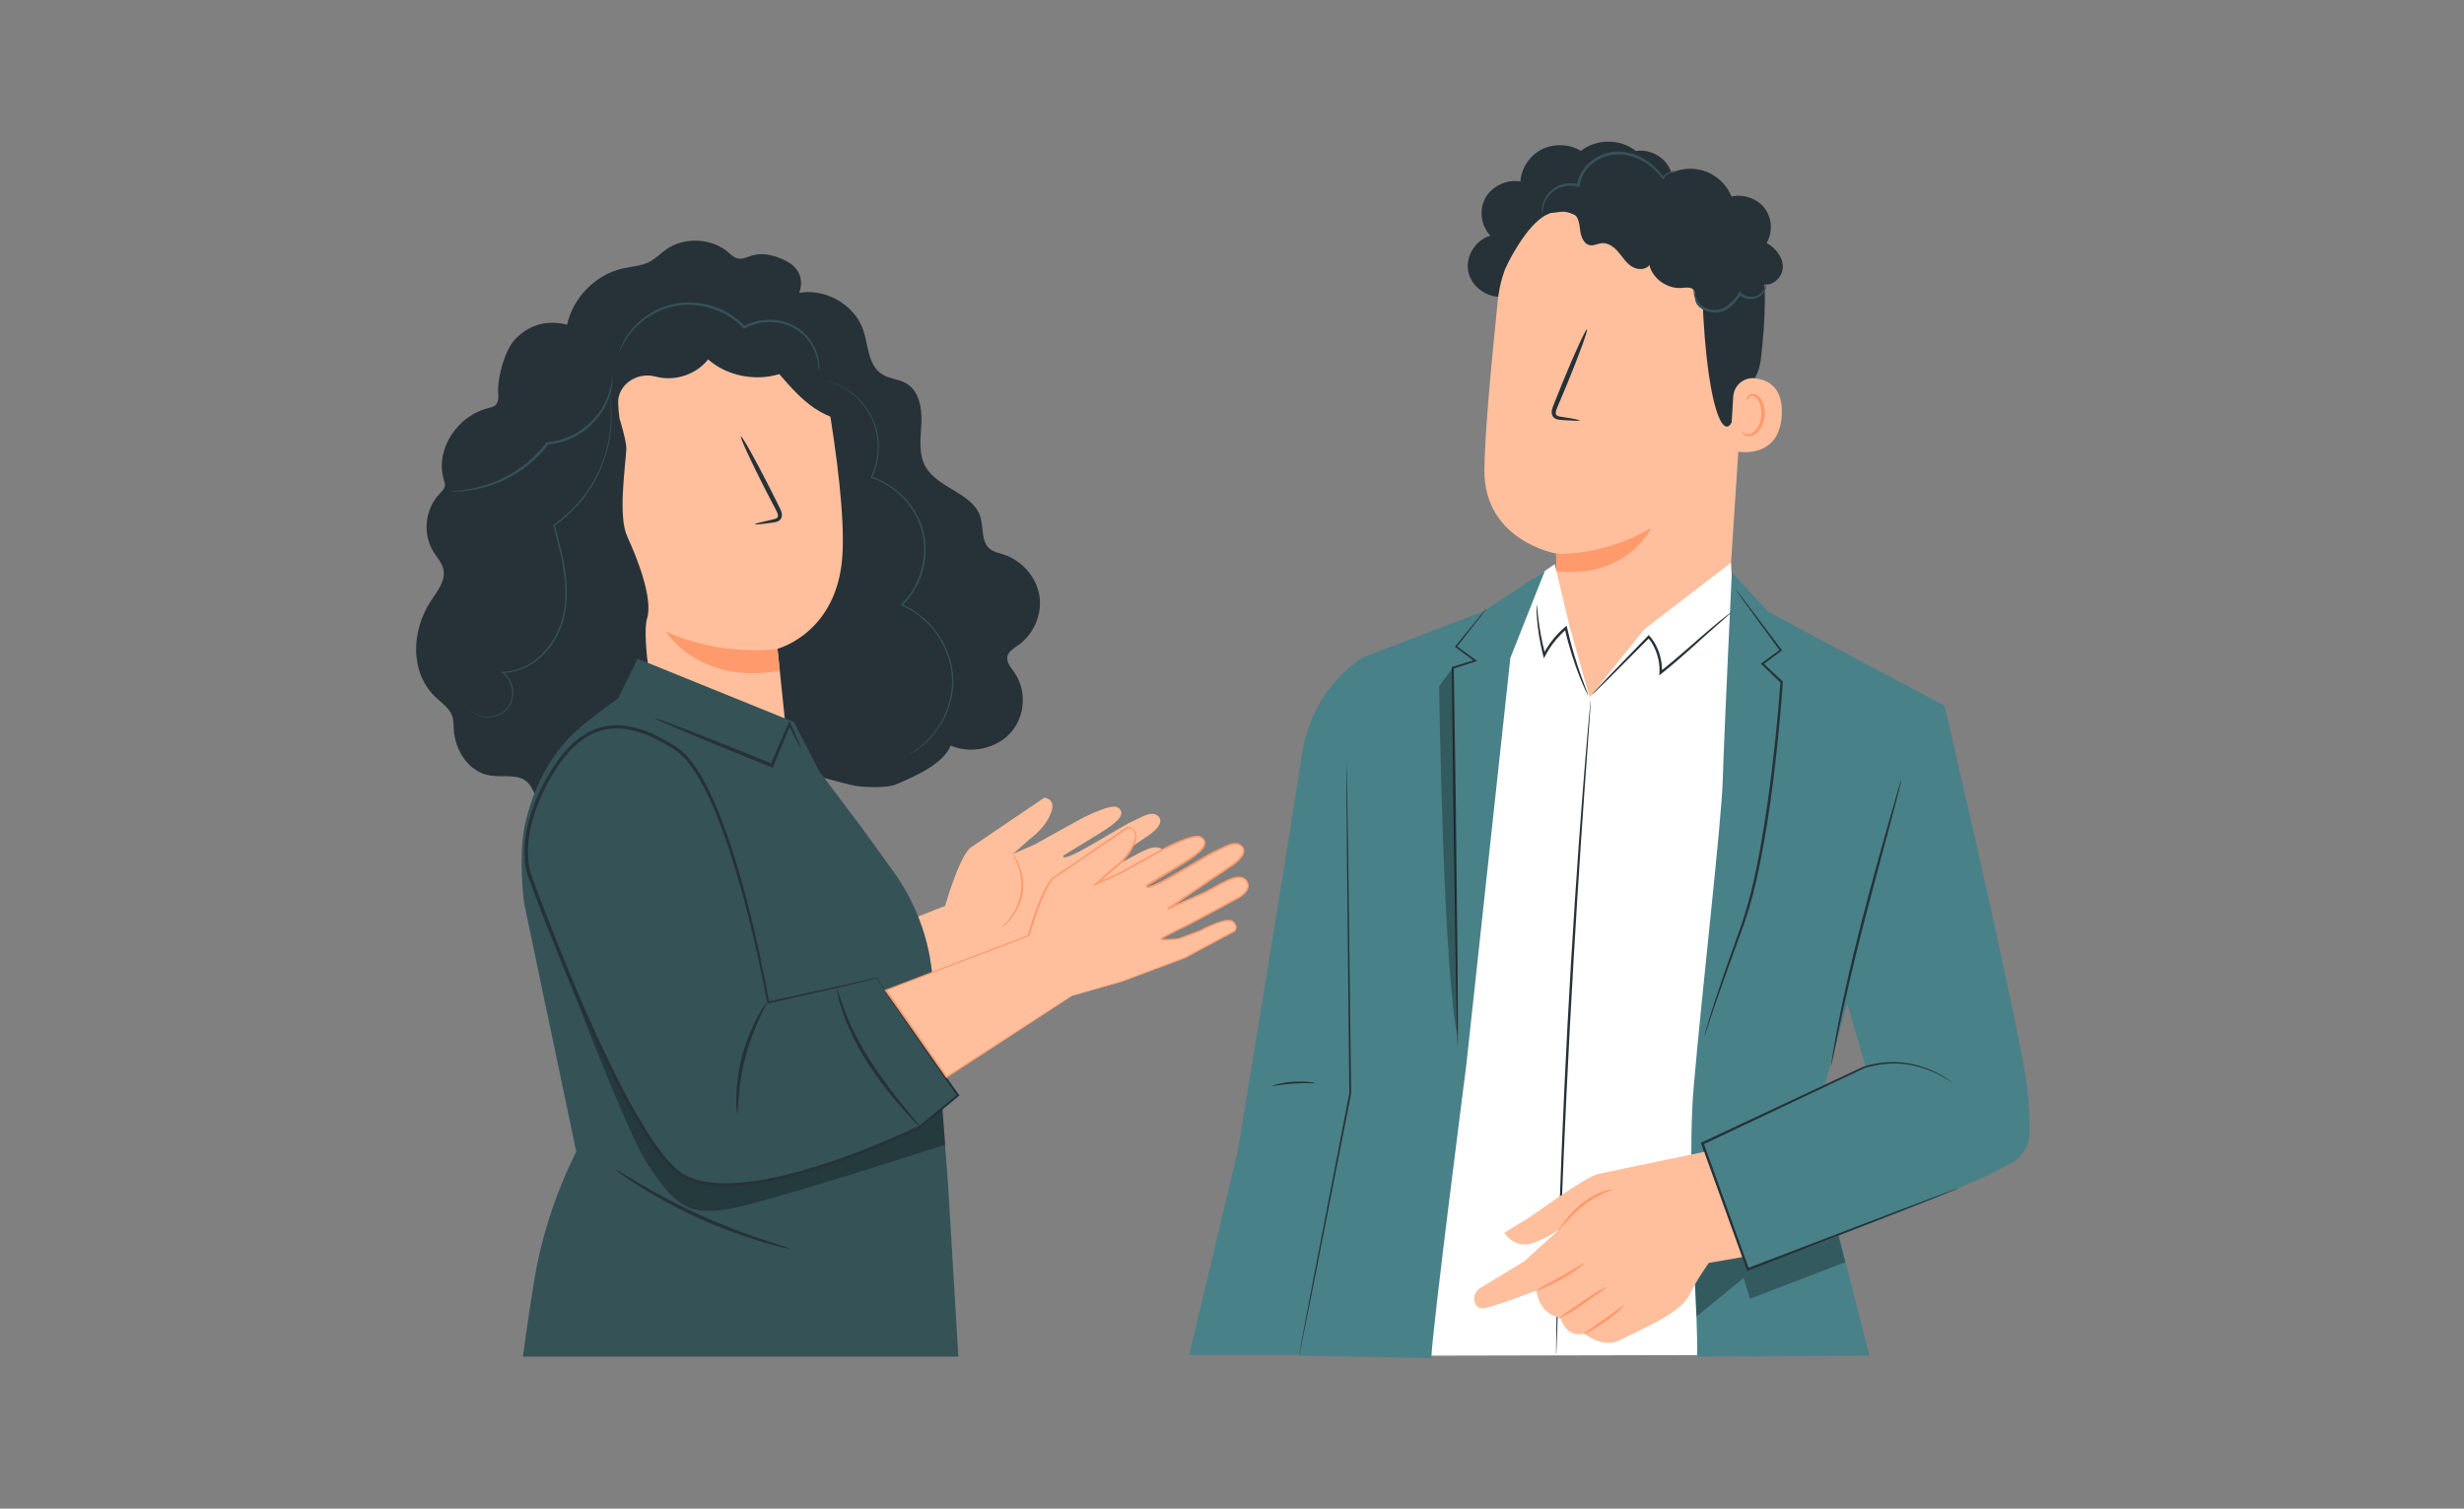 <?xml version="1.0" encoding="UTF-8"?><svg xmlns="http://www.w3.org/2000/svg" id="Layer_1" viewBox="0 0 416.69 255.12"><rect x="0" y="0" width="416.69" height="255.12" fill="#808080" stroke="none"/><defs><style>.cls-1{fill:#ff9a6c;}.cls-1,.cls-2,.cls-3,.cls-4,.cls-5,.cls-6,.cls-7,.cls-8{stroke-width:0px;}.cls-2{fill:#498188;}.cls-3{fill:#263238;}.cls-4{fill:#ffbf9d;}.cls-5,.cls-6{fill:#000;}.cls-6{isolation:isolate;}.cls-6,.cls-9{opacity:.3;}.cls-7{fill:#355257;}.cls-8{fill:#fff;}</style></defs><path class="cls-3" d="M282.31,28.39c-1.01-2-3.42-3.22-5.67-2.86-2.59-2.09-6.69-2.1-9.29-.01-1.96-1.19-4.56-1.29-6.61-.26-2.05,1.03-3.48,3.18-3.62,5.43-2.3-.4-4.8.77-5.92,2.78-1.12,2.01-.77,4.7.83,6.38-2.53.75-4.24,3.53-3.73,6.07.51,2.54,3.16,4.48,5.78,4.25l27.1-15.61c1.66-1.53,2.14-4.15,1.14-6.15h0Z"/><path class="cls-4" d="M253.28,50.88c1.2-11.62,11.31-20.39,23.22-20.15l1.19.02c12.75.99,19.01,12.16,17.65,24.62l-2.72,41.63-1.86,5.21-21.96,26.98-5.53-24.3-.11-11.28s-12.23-2.12-12.13-14.15c.05-5.81,1.14-17.77,2.26-28.57h0Z"/><path class="cls-1" d="M263.16,93.62s7.71.58,16.05-4.33c0,0-3.94,8.6-16.04,7.31v-2.99s-.02,0-.02,0Z"/><path class="cls-3" d="M267.18,71.11c.01-.1-1.15-.33-3.05-.61-.48-.06-.93-.16-1.01-.48-.1-.34.11-.85.35-1.4.48-1.13.98-2.32,1.5-3.57,2.09-5.08,3.61-9.26,3.4-9.34-.21-.08-2.07,3.97-4.15,9.04-.5,1.25-.98,2.45-1.44,3.59-.19.53-.52,1.13-.29,1.85.12.35.47.62.78.7.31.1.58.11.82.13,1.91.14,3.09.17,3.1.07h0Z"/><path class="cls-3" d="M254.57,45.39s3.4-7.46,7.13-9.15c4.53-2.04,6.36,2.83,10.66,1.74,4.3-1.08,8.62-3.04,12.92.29,4.71,3.64,2.41,6.08,2.6,11.42.74,21.66,4.64,27.86,6,17.69.15-1.11,3.33-1.94,3.9-6.64.73-6.11,1.13-13.53-.17-17.9-1.1-3.68-3.17-6.25-6.93-9.12-5.93-4.52-14.2-4.78-19.83-4.34-5.63.44-16.59,6.56-16.28,16h0Z"/><path class="cls-4" d="M293.11,67.04c.12-1.85,1.78-3.29,3.66-3.07,2.28.26,4.8,1.58,4.55,6.22-.44,8.22-8.76,6.09-8.76,5.85,0-.16.33-5.56.55-8.99Z"/><path class="cls-1" d="M294.55,73.04s.14.11.38.23c.23.12.64.21,1.09.08.9-.28,1.72-1.62,1.84-3.09.06-.75-.06-1.47-.3-2.07-.22-.61-.6-1.05-1.04-1.16-.44-.12-.77.12-.88.35-.12.23-.08.39-.12.4-.02.02-.17-.15-.09-.48.04-.16.15-.35.36-.5.21-.15.51-.21.82-.17.64.08,1.19.69,1.46,1.35.3.67.45,1.48.38,2.32-.14,1.65-1.09,3.16-2.32,3.44-.6.12-1.08-.08-1.32-.29-.25-.21-.28-.4-.25-.42h-.01Z"/><path class="cls-3" d="M293.28,51.11c-1.11.71-2.27,1.44-3.59,1.54-1.32.1-2.8-.67-2.99-1.95-.09-.58.07-1.24-.3-1.68-.45-.54-1.3-.39-2-.33-2.44.2-4.9-1.54-5.48-3.87-.64.9-2.09.83-3.02.22-.93-.61-1.51-1.6-2.24-2.44-.72-.84-1.73-1.6-2.85-1.47-.62.07-1.21.42-1.83.35-1.1-.12-1.61-1.4-1.75-2.47-.14-1.08-.25-2.32-1.17-2.93-.85-.56-1.98-.27-2.99-.14-1.02.13-2.32-.13-2.56-1.11-.12-.51.11-1.05.41-1.49,1.35-1.99,4.21-2.83,6.45-1.88.88-2.7,3.51-4.76,6.39-5,2.88-.24,5.83,1.36,7.16,3.87,1.8-1.54,4.4-2.15,6.72-1.58,2.32.57,4.32,2.3,5.17,4.49,2.05-.48,4.36.34,5.62,1.99,1.26,1.66,1.39,4.06.33,5.85,1.49.87,2.75,2.37,2.74,4.07,0,1.7-1.73,3.36-3.4,2.88.65,1.34.06,3.13-1.27,3.84-1.33.72-3.18.24-3.98-1.01"/><path class="cls-7" d="M298.72,48.03s.14.69-.56,1.57c-.35.42-.93.84-1.7.95-.76.11-1.68-.09-2.38-.73l.36-.04c-.43.7-.99,1.41-1.72,2.02-.47.39-.98.72-1.55.9-.55.2-1.18.21-1.69.12-1.06-.13-1.98-.72-2.39-1.41-.43-.68-.56-1.31-.64-1.73-.07-.42-.08-.66-.05-.67.04,0,.11.22.24.62.14.4.31.99.74,1.58.77,1.19,3.35,1.85,5.04.22.67-.56,1.22-1.24,1.64-1.89l.15-.24.2.2c.56.54,1.35.74,2.01.67.67-.06,1.19-.4,1.53-.75.69-.73.7-1.41.77-1.38v-.02Z"/><path class="cls-7" d="M283.26,28.93s-.22.06-.6.2c-.37.15-.91.45-1.33,1.06l-.11.15-.11-.15c-.76-1.05-2.05-2.4-3.99-3.3-.96-.44-2.09-.75-3.29-.78-1.19-.03-2.45.28-3.57.92-.87.5-1.61,1.17-2.16,1.92-.54.76-.87,1.62-.97,2.46l-.03.26-.25-.07c-1.25-.37-2.54-.15-3.5.34-.97.5-1.59,1.27-1.95,1.96-.7,1.43-.49,2.44-.57,2.42-.02,0-.09-.23-.09-.67s.07-1.11.42-1.87c.34-.75.98-1.61,2.01-2.17,1.02-.56,2.41-.83,3.8-.44l-.28.18c.1-.92.46-1.85,1.03-2.68.58-.82,1.37-1.54,2.3-2.07,1.19-.69,2.55-1.02,3.83-.97,1.28.04,2.46.38,3.46.86,2.01.98,3.29,2.42,4.02,3.53h-.22c.49-.65,1.09-.93,1.49-1.05.41-.12.64-.09.64-.07h0Z"/><path class="cls-2" d="M230.67,111.1s-8.77,4.66-10.56,16.85c-1.54,10.47-10.78,66.63-10.78,66.63l-8.24,34.56h21.35l11.62-61.34-3.39-56.7Z"/><path class="cls-8" d="M236.93,229.25l12.01-107.71,10.47-23.74,3.51-2.4,2.53,10.57,3.38,11.95,9.26-11.53,14.63-11.23.34,5.54,7.02,20.35-5.82,53.09v55l-57.33.12Z"/><path class="cls-3" d="M263.16,229.13s.02-.1.03-.29c.01-.21.02-.49.04-.84.03-.77.07-1.85.12-3.23.1-2.83.23-6.88.41-11.88.35-10.03.91-23.87,1.72-39.16.81-15.29,1.71-29.12,2.41-39.13.35-4.99.64-9.03.85-11.85.09-1.38.17-2.46.22-3.22.02-.35.04-.63.05-.84,0-.19,0-.29,0-.29s-.02.1-.04.28c-.02.21-.05.48-.09.84-.07.76-.17,1.84-.3,3.22-.25,2.8-.59,6.84-.98,11.84-.78,10-1.73,23.84-2.54,39.13-.8,15.29-1.32,29.14-1.6,39.17-.14,5.02-.23,9.07-.27,11.88-.02,1.38-.03,2.47-.04,3.23v.84c0,.19,0,.29.01.29Z"/><path class="cls-2" d="M312.04,170.92l16.81-51.58-29.76-15.85-6.22-6.67s-1.32,27.67-1.53,35c-.21,7.33-3.46,35.11-4.92,52.01-.78,9.03-.28,24.11.18,32.6.53,9.75.41,12.97.41,12.97l29.12-.16-9.63-37.98,5.53-20.35h.01Z"/><path class="cls-2" d="M250.96,103.36l-20.29,7.73-3.15,74.74-7.84,43.41,22.37.42c.21-5.29,5.9-49.39,5.9-49.39l7.47-69.01,5.84-14.74-10.32,6.85h0Z"/><path class="cls-3" d="M251.33,102.95s-.14.13-.37.41c-.25.31-.59.72-1.02,1.23-.91,1.11-2.19,2.69-3.81,4.68l-.08.1.11.08c.96.72,2.05,1.53,3.23,2.4l.04-.26c-1.18.37-2.45.76-3.78,1.17l-.12.04v.12c.07,6.62.17,14.95.26,23.99.17,11.03.32,21.01.42,28.28.07,3.59.14,6.51.18,8.57.03.98.06,1.76.07,2.33.01.25.02.45.03.61,0,.13.02.21.02.21,0,0,.01-.07.02-.21,0-.16,0-.36.01-.61,0-.57,0-1.35.01-2.33-.01-2.06-.02-4.98-.04-8.57-.07-7.27-.18-17.25-.3-28.28-.13-9.04-.25-17.37-.35-23.99l-.12.16c1.33-.43,2.61-.83,3.78-1.21l.28-.09-.23-.17c-1.19-.86-2.28-1.66-3.25-2.37l.02.18c1.57-2.01,2.83-3.62,3.72-4.75.41-.54.73-.96.98-1.27.22-.29.33-.45.31-.45h-.02Z"/><path class="cls-3" d="M288.26,175.18s.03-.07.08-.2c.05-.16.12-.35.2-.59.19-.55.43-1.31.75-2.28.66-1.98,1.65-4.83,2.91-8.34.64-1.76,1.34-3.68,2.09-5.74.78-2.05,1.49-4.3,2.13-6.69,1.23-4.79,2.17-10.14,2.98-15.77,1.02-7.34,1.69-14.26,2.1-20.21v-.09l-.06-.06c-1.14-1.08-2.23-2.11-3.27-3.08l-.02.25c1.1-.82,2.12-1.58,3.09-2.31l.12-.09-.09-.12c-2.35-3.11-4.25-5.65-5.59-7.43-.66-.85-1.17-1.52-1.54-2.01-.17-.21-.3-.38-.41-.51-.09-.12-.15-.17-.16-.17,0,0,.03.07.12.2.1.14.22.32.38.54.36.5.85,1.18,1.47,2.06,1.31,1.8,3.18,4.36,5.48,7.51l.03-.21c-.98.72-2.01,1.47-3.11,2.28l-.16.12.14.13c1.03.99,2.11,2.02,3.24,3.11l-.06-.14c-.44,5.94-1.12,12.85-2.15,20.18-.8,5.62-1.73,10.96-2.93,15.74-.62,2.39-1.32,4.61-2.08,6.67-.73,2.07-1.42,4-2.04,5.76-1.23,3.53-2.17,6.4-2.79,8.39-.31,1-.53,1.77-.68,2.31-.06.25-.12.45-.15.61-.03.13-.04.21-.04.21h0Z"/><g class="cls-9"><path class="cls-5" d="M312.05,213.45l-16.12,6.19-1.07-3.52-7.98,6.53-.44-9.74,7.02-9.65,17.41,5.53,1.18,4.66Z"/></g><path class="cls-2" d="M340.34,196.57c1.74-1.06,2.81-2.89,2.88-4.9.07-1.79-.02-4.45-.49-8.34-1.15-9.4-13.88-64-13.88-64l-18.75,42.55,5.42,18.52-27.62,12.96,7.69,21.28s36.7-13.17,44.75-18.08Z"/><path class="cls-3" d="M321.51,131.92s-.07.16-.17.48c-.11.36-.25.82-.42,1.39-.36,1.26-.87,3-1.48,5.13-1.24,4.34-2.92,10.33-4.64,16.99-1.72,6.66-3.08,12.74-3.93,17.17-.43,2.22-.75,4.01-.94,5.25-.09.59-.16,1.06-.22,1.43-.04.33-.06.5-.05.5s.06-.16.13-.49c.07-.37.17-.84.3-1.42.27-1.28.63-3.05,1.08-5.22.93-4.4,2.33-10.46,4.05-17.12,1.72-6.66,3.36-12.66,4.52-17.01.56-2.14,1.02-3.89,1.35-5.16.14-.58.25-1.05.35-1.41.07-.32.11-.5.09-.5h0Z"/><path class="cls-3" d="M331.2,200.94s-.06.01-.18.05c-.14.05-.3.1-.52.18-.48.18-1.14.42-1.99.73-1.75.66-4.27,1.61-7.42,2.8-6.35,2.43-15.25,5.82-25.57,9.76l.26.12c-1.61-4.45-3.35-9.28-5.15-14.28-.86-2.39-1.71-4.73-2.53-7.01l-.1.26c10.6-5.02,20.07-9.5,27.3-12.92h-.02c2.31-.71,4.53-.91,6.45-.72,1.92.17,3.52.68,4.77,1.19,1.25.52,2.16,1.06,2.77,1.43.28.18.51.33.68.44.16.1.24.15.24.14,0,0-.07-.07-.22-.17-.17-.12-.38-.27-.66-.48-.6-.39-1.49-.96-2.75-1.5-1.25-.54-2.87-1.08-4.82-1.27-1.94-.21-4.2-.04-6.56.67h-.02c-7.24,3.4-16.74,7.85-27.36,12.82l-.17.08.06.18c.82,2.28,1.67,4.62,2.53,7.01,1.81,5,3.56,9.82,5.17,14.27l.07.2.2-.07c10.29-4,19.18-7.45,25.52-9.91,3.13-1.23,5.63-2.21,7.38-2.91.84-.34,1.49-.6,1.96-.79.2-.09.37-.16.51-.21.11-.05.17-.08.17-.09h.01Z"/><path class="cls-3" d="M269.18,117.49s.29-.23.78-.69c.53-.51,1.22-1.19,2.06-2.01,1.78-1.79,4.19-4.2,6.95-6.97h-.3c.87.99,1.49,2.31,1.79,3.73.16.74.21,1.49.17,2.19l-.03.47.37-.29c3.52-2.8,6.37-5.54,8.5-7.41,1.06-.94,1.91-1.69,2.51-2.21.59-.51.92-.8.9-.81-.01-.02-.38.22-1,.7-.63.48-1.52,1.19-2.6,2.12-2.19,1.82-5.08,4.53-8.57,7.29l.34.18c.05-.74-.01-1.52-.18-2.3-.31-1.49-.96-2.86-1.9-3.92l-.15-.17-.15.16c-2.72,2.81-5.1,5.26-6.85,7.07-.8.86-1.46,1.55-1.97,2.09-.46.5-.69.77-.68.79h.01Z"/><path class="cls-3" d="M259.87,102.25s-.04.23-.03.64c0,.42.02,1.02.09,1.79.12,1.53.4,3.68,1.03,6.15l.13.5.24-.46c.65-1.24,1.55-2.51,2.69-3.65.31-.31.62-.6.93-.86l-.35-.11c.75,3.29,1.72,6.14,2.51,8.14.4,1,.75,1.8,1.01,2.34.26.54.41.83.44.82.02-.01-.08-.32-.3-.88-.24-.64-.53-1.43-.88-2.38-.72-2.02-1.64-4.87-2.37-8.14l-.07-.34-.27.23c-.32.27-.65.56-.96.88-1.17,1.17-2.09,2.48-2.75,3.76l.37.04c-.65-2.44-.99-4.56-1.17-6.08-.19-1.51-.25-2.41-.3-2.4h.01Z"/><g class="cls-9"><path class="cls-5" d="M245.68,112.93l-2.31,3.13s.65,47.39,3.1,59.16l-.79-62.28Z"/></g><path class="cls-3" d="M219.69,229.25s0-.08.03-.23c.03-.16.07-.38.11-.66.11-.59.27-1.45.47-2.55.43-2.23,1.03-5.43,1.78-9.4,1.54-7.98,3.69-19.06,6.11-31.53v.03c-.02-1.67-.04-3.44-.06-5.24-.14-13.91-.26-26.5-.35-35.63-.03-4.55-.06-8.24-.07-10.8v-2.94c0-.32,0-.58,0-.76,0-.17,0-.26.01-.26,0,0,.01.09.02.26,0,.19.01.44.02.76.01.69.04,1.68.06,2.94.04,2.56.1,6.25.17,10.8.11,9.13.27,21.72.44,35.63.02,1.79.04,3.57.06,5.24v.04c-2.46,12.46-4.64,23.53-6.21,31.51-.8,3.96-1.44,7.16-1.88,9.38-.22,1.09-.4,1.94-.52,2.53-.06.28-.11.49-.14.65-.03.15-.06.22-.06.22h0Z"/><path class="cls-3" d="M222.33,183.14c-.01.1-1.61-.04-3.57.1-1.96.13-3.53.48-3.55.39-.02-.08,1.53-.58,3.53-.7,2-.14,3.6.14,3.59.22Z"/><path class="cls-4" d="M288.2,194.79s-15.57,3.22-17.89,3.72c-2.32.5-11.45,7.3-12.36,7.8-.91.5-3.54,2.17-3.54,2.17,0,0,1.7,2.76,4.72,1.76,3.02-1,5.01-2.72,5.01-2.72l-6.44,5.82-7.33,4.44c-.9.54-1.33,1.67-.92,2.63.24.54.69.95,1.54.81,2.08-.37,8.84-2.98,8.84-2.98,0,0,.31,4.04,4.04,4.55,0,0,.8,3.48,4.04,2.74,0,0,3.19,2.58,6.01,1.11,2.82-1.48,10.15-4.44,11.65-7.46,1.51-3.01,3.42-5.62,3.42-5.62l5.64-.97-6.43-17.79h.01Z"/><path class="cls-1" d="M259.82,218.24c.06.11,2-.67,4.27-1.91,2.28-1.24,3.9-2.62,3.81-2.73-.08-.1-1.78,1.08-4.04,2.31-2.25,1.24-4.11,2.2-4.04,2.33h0Z"/><path class="cls-1" d="M271.7,217.64c-.07-.12-2,.95-4.21,2.49-2.21,1.54-4.03,2.74-3.96,2.85.07.12,2.01-.91,4.24-2.46,2.21-1.54,4-2.78,3.94-2.88Z"/><path class="cls-1" d="M274.62,220.74c-.09-.09-1.5,1.09-3.4,2.36-1.89,1.28-3.4,2.38-3.32,2.5.07.1,1.69-.81,3.59-2.1,1.91-1.29,3.23-2.65,3.12-2.75Z"/><path class="cls-1" d="M272.73,201.12c-.01-.06-.65.01-1.63.35-.98.33-2.27.99-3.52,1.96-1.25.98-2.2,2.04-2.83,2.86-.62.81-.94,1.37-.89,1.41.13.1,1.59-1.98,4.02-3.89,2.41-1.94,4.9-2.55,4.86-2.69h0Z"/><path class="cls-4" d="M167.15,163.33l8.55-2.44,10.6-3.97,8.41-4.52s.73-.72-.3-1.62c-1.03-.9-5.61,1.61-5.61,1.61l-3.62,1.34s-3.06.25-2.88-.04c.17-.28,4.91-2.55,4.91-2.55l8.08-4.36s2.28-1.17,1.57-2.67c-.34-.72-1.18-1.14-2.73-.54-1.55.59-4,2.11-4.87,2.47-.88.35-5.87,2.58-5.87,2.58l10.34-7.02s3.37-1.99,2.29-3.4c-1.08-1.41-3.14.15-4.32.6-1.18.45-7.68,4.56-10.21,5.7-2.17.98-1.65.17-1.65.17,0,0,3.43-2.1,6.14-3.76s4.77-3.3,3-4.39c-1.15-.71-6.34,2.04-6.34,2.04l-7.67,4.25-3.66,1.6,3.04-2.7s2.29-1.56,3.33-4.11c1.07-2.61-1.09-2.7-1.09-2.7l-12.51,8.48c-1.95,1.68-4.24,9.8-4.24,9.8l-24.14,9.56,10.02,14.52,21.4-13.91v.02Z"/><path class="cls-1" d="M171.03,144.08s.15.13.38.43c.22.29.51.75.78,1.35.56,1.18,1.04,3.03.76,5.04-.28,2.02-1.24,3.66-2.1,4.66-.43.5-.83.86-1.12,1.09-.29.23-.46.34-.48.32-.04-.04.62-.53,1.42-1.55.8-1,1.69-2.61,1.96-4.56.27-1.95-.15-3.73-.65-4.91-.49-1.19-1-1.84-.95-1.87h0Z"/><path class="cls-3" d="M170.36,111.02c.19-.87,1.09-1.38,1.83-1.91,2.66-1.88,4.09-5.26,3.58-8.41-.52-3.15-2.96-5.93-6.09-6.94-.77-.25-1.61-.41-2.24-.91-1.58-1.23-1.07-3.63-1.67-5.51-1.27-3.96-7.13-4.74-9.22-8.37-1.28-2.21-.85-4.92-.73-7.45.11-2.53-.38-5.48-2.65-6.74-1.22-.68-2.75-.72-3.94-1.45-2.46-1.5-2.36-4.91-3.27-7.57-1.43-4.2-6.32-7.02-10.82-6.24,0,0,1.79-3.81-2.96-5.76-5.73-2.35-6.1,1.63-8.74-.85-2.8-2.64-7.61-2.97-10.77-.74-.98.69-1.82,1.6-2.9,2.14-1.32.67-2.85.74-4.3,1.05-5.53,1.18-9.84,6.39-9.82,11.87l36.21,61.07c1.25,5.81-2.41,8.41,2.72,11.67,1.07.69,8.79,2.7,10.06,2.92,1.59.26,5.39.4,6.86-.23,3.19-1.36,8-3.44,9.28-6.58,3.43,1.49,7.82.51,10.23-2.28,2.41-2.78,2.62-7.13.5-10.13-.58-.82-1.35-1.69-1.14-2.67h0Z"/><path class="cls-4" d="M96.3,66.4l-.5-4.18,25.58-7.16c7.95-1.55,17.41,5.43,18.69,13.17,1.42,8.6,2.81,19.16,2.39,25.71-.85,13.18-10.98,15.77-10.98,15.77l2.34,22.41-.4,5.76-25.31-21.92-11.81-49.56h0Z"/><path class="cls-3" d="M127.63,88.67c-.02-.1,1.12-.4,2.96-.8.47-.09.91-.22.96-.54.08-.34-.17-.81-.45-1.33-.56-1.06-1.14-2.18-1.75-3.36-2.44-4.78-4.25-8.73-4.05-8.83.2-.09,2.34,3.71,4.77,8.49.59,1.18,1.15,2.31,1.69,3.38.23.5.6,1.06.43,1.77-.09.35-.42.64-.71.74-.3.12-.56.15-.79.18-1.87.27-3.04.39-3.05.28h0Z"/><path class="cls-1" d="M131.48,109.74s-9.45,1.4-18.91-2.98c0,0,5.52,9.12,19.31,6.66l-.39-3.68h0Z"/><path class="cls-3" d="M140.57,58.58c-3.23-3.52-7.78-6-12.69-6.93l-21.65,3.4-5.77,3.52c-.48-1.24-.78-2.01-.78-2.01-2.12-1.35-7.91-4.08-12.6.85-1.69,1.78-2.93,6.38-2.85,8.74.03.89.19,1.98-.61,2.5-.28.18-.62.25-.95.34-5.48,1.33-9.11,7.13-7.61,12.15.1.33.22.67.17,1.01-.07.54-.52.95-.9,1.36-2.5,2.67-2.91,6.8-.99,9.86.59.94,1.4,1.82,1.64,2.88.44,1.9-1,3.68-2.09,5.34-3.29,4.98-3.67,12.03.73,16.26,1.07,1.03,2.43,1.93,2.88,3.29.22.66.2,1.37.23,2.06.16,3.51,2.4,7.36,6.19,7.95,2.1.32,4.6-.31,6.16,1.03.68.58.99,1.43,1.45,2.17,1.72,2.84,5.82,4.26,9.15,3.17,3.33-1.09,5.49-4.56,4.82-7.75,4.02-1.53,6.69-5.6,6.29-9.57,0,0-2.38-12.27-1.35-15.66,1.03-3.39-1.78-10.4-3.36-13.8-1.57-3.4-.36-11.5-.16-14.71.04-.56-.14-1.52-.44-2.72h0c-.19-.78-.44-1.65-.72-2.58-.13-.87-.19-1.76-.22-2.57-.11-3.02,3.09-5.32,6.27-4.49.77.2,1.57.31,2.37.29,2.58-.04,5.09-1.27,6.57-3.19,3.11,2.77,7.95,3.76,12.04,2.49,1.8,2.08,3.62,4.19,5.96,5.77,2.33,1.58,5.26,2.6,8.11,2.19-.16-4.58-2.06-9.1-5.29-12.62h0Z"/><path class="cls-7" d="M138.47,62.8s0-.48-.11-1.32c-.12-.84-.43-2.07-1.28-3.38-.84-1.29-2.29-2.66-4.34-3.27-2.01-.63-4.59-.53-6.76.71l-.15.09-.12-.13c-.86-.92-1.91-1.73-3.09-2.38-2.63-1.41-5.63-1.85-8.19-1.41-2.58.42-4.68,1.64-6.14,2.9-1.48,1.28-2.35,2.62-2.87,3.56-.51.96-.69,1.54-.73,1.52-.01,0,.02-.15.11-.42.08-.28.24-.67.47-1.17.48-.98,1.33-2.37,2.82-3.71,1.48-1.32,3.61-2.61,6.29-3.07,2.65-.48,5.75-.03,8.47,1.43,1.22.67,2.32,1.52,3.2,2.47l-.27-.04c2.3-1.3,5-1.38,7.1-.7,2.14.67,3.63,2.13,4.46,3.48.85,1.37,1.12,2.65,1.2,3.51.04.43.03.77.01,1-.02.23-.04.34-.05.34Z"/><path class="cls-7" d="M76.37,83.07c-.01-.1,2.06,0,5.2-.88,3.1-.86,7.29-2.94,10.35-6.75.16-.2.31-.4.46-.58l.06-.08h.1c2.37-.19,4.5-1.12,6.11-2.34,1.62-1.21,2.77-2.66,3.48-3.98,1.45-2.67,1.29-4.64,1.42-4.61.01,0,.02.12.02.34-.01.22.01.56-.06.97-.09.84-.4,2.06-1.1,3.44-.69,1.38-1.85,2.88-3.51,4.15-1.65,1.27-3.86,2.25-6.33,2.45l.17-.09c-.15.19-.31.39-.47.59-1.55,1.93-3.43,3.46-5.3,4.56-1.86,1.12-3.72,1.8-5.32,2.22-1.6.41-2.93.56-3.85.61-.46.03-.82.01-1.06.01s-.37-.02-.37-.03h0Z"/><path class="cls-7" d="M79.44,120.08s.24.24.8.56c.28.16.65.31,1.1.43.46.1.99.16,1.6.1.6-.07,1.27-.24,1.88-.62.31-.18.6-.43.86-.72.25-.3.48-.63.63-1.02.32-.76.4-1.69.2-2.61-.22-.91-.73-1.83-1.59-2.43l-.23-.17h.29c1.49-.01,3.08-.44,4.51-1.29,1.43-.87,2.73-2.1,3.73-3.62.27-.37.48-.78.72-1.17.2-.42.43-.83.59-1.27.37-.87.62-1.79.8-2.74.35-1.91.35-3.92.12-5.95-.35-3.08-1.15-5.99-1.88-8.71l-.02-.08.07-.05c3.18-2.18,5.52-5.02,7-7.85.78-1.4,1.3-2.82,1.73-4.15.17-.68.39-1.32.49-1.96.06-.32.12-.62.19-.93.06-.3.08-.61.12-.89.28-2.34.16-4.22-.02-5.5-.07-.64-.2-1.13-.25-1.46-.03-.16-.05-.28-.07-.38-.01-.09-.02-.13-.02-.13,0,0,.19.68.41,1.95.2,1.28.35,3.18.09,5.52-.04.29-.06.6-.11.9-.06.31-.12.62-.18.94-.1.64-.31,1.29-.48,1.98-.43,1.34-.94,2.78-1.72,4.2-1.48,2.86-3.83,5.73-7.05,7.95l.05-.12c.74,2.72,1.56,5.64,1.9,8.74.23,2.04.23,4.08-.13,6.01-.17.97-.44,1.91-.81,2.79-.17.45-.4.86-.6,1.29-.24.4-.46.82-.73,1.19-1.03,1.54-2.35,2.8-3.81,3.68-1.48.86-3.1,1.3-4.63,1.3l.06-.17c.9.64,1.43,1.6,1.64,2.55.2.95.11,1.9-.23,2.7-.16.4-.41.75-.66,1.06-.28.29-.57.55-.9.73-.64.39-1.33.56-1.94.62-.62.06-1.17-.01-1.63-.12-.46-.13-.83-.29-1.11-.46-.28-.17-.48-.32-.59-.43-.12-.11-.18-.18-.18-.18h-.01Z"/><path class="cls-7" d="M153.69,127.6s.04-.03.13-.09c.1-.06.23-.14.4-.24.17-.1.39-.24.63-.42.24-.17.53-.37.82-.62,1.19-.98,2.82-2.63,4.01-5.18.59-1.27,1.04-2.75,1.24-4.39.18-1.64.06-3.44-.49-5.24-.54-1.8-1.48-3.59-2.83-5.18-1.33-1.6-3.11-2.96-5.16-3.87l-.15-.07.12-.12c1.78-1.75,3.09-4.1,3.6-6.67.18-.83.25-1.67.27-2.5.01-.83-.07-1.66-.23-2.45-.15-.8-.4-1.58-.7-2.31-.3-.74-.69-1.44-1.11-2.1-1.71-2.64-4.27-4.48-6.89-5.35l-.11-.04.05-.1c1.33-2.73,1.41-5.68.78-8.05-.64-2.39-1.98-4.21-3.28-5.42-1.32-1.23-2.59-1.9-3.48-2.29-.44-.19-.8-.32-1.04-.4-.11-.04-.2-.07-.27-.09-.06-.02-.09-.04-.09-.04,0,0,.51.1,1.42.47.9.37,2.2,1.03,3.54,2.26,1.33,1.21,2.7,3.04,3.36,5.47.66,2.4.59,5.39-.75,8.18l-.06-.14c2.67.89,5.27,2.75,7.02,5.43.43.67.83,1.38,1.14,2.13.31.75.57,1.54.72,2.36.16.81.25,1.66.23,2.5,0,.84-.09,1.7-.27,2.55-.52,2.62-1.85,5.01-3.67,6.79l-.04-.19c2.09.94,3.89,2.31,5.24,3.94,1.36,1.61,2.32,3.44,2.86,5.26.55,1.82.67,3.66.48,5.32-.2,1.66-.68,3.16-1.28,4.44-1.22,2.56-2.88,4.22-4.09,5.18-.3.25-.59.45-.84.61-.24.18-.46.31-.64.4-.17.1-.3.17-.41.23-.09.05-.14.07-.14.07v-.02Z"/><path class="cls-7" d="M88.44,229.41h73.63l-1.74-29.05-2.61-34.83c-.49-6.56-2.8-12.86-6.69-18.23l-5.59-7.72-6.92-9.2-4.26-8.28-26.44-10.71-3.27,6.67s-3.85,2.74-6.31,4.83c-4.79,4.06-7.6,9.39-9.19,15.39-.02.06-.03.12-.05.18-1.54,5.89-.34,14.41-.34,14.41l8.79,41.88c-3.05,6.12-5.31,12.6-6.66,19.29-.38,1.86-1.56,9.28-2.35,15.34h-.01Z"/><path class="cls-3" d="M135.42,126.49s-.25-.35-.61-1.03c-.4-.8-.89-1.78-1.48-2.95h.37c-.8,1.94-1.79,4.36-2.9,7.06l-.1.26-.27-.11c-1.32-.53-2.72-1.1-4.18-1.68-4.3-1.74-8.18-3.35-10.98-4.53-1.3-.57-2.41-1.05-3.3-1.44-.77-.35-1.2-.56-1.18-.6.02-.04.46.1,1.27.39.91.34,2.04.76,3.37,1.27,2.84,1.09,6.74,2.64,11.05,4.37,1.45.59,2.86,1.16,4.17,1.7l-.38.15c1.17-2.68,2.21-5.07,3.05-7l.19-.43.19.42c.52,1.19.95,2.2,1.31,3.02.3.72.44,1.11.4,1.13h0Z"/><path class="cls-3" d="M133.58,211.16s-.46-.04-1.27-.23c-.81-.18-1.97-.48-3.39-.91-2.84-.83-6.71-2.19-10.83-4.05-4.11-1.87-7.67-3.9-10.16-5.48-1.24-.8-2.23-1.46-2.9-1.95-.67-.48-1.02-.77-1-.8.02-.03.43.19,1.13.61.82.49,1.81,1.08,2.99,1.79,2.53,1.49,6.09,3.44,10.18,5.3,4.09,1.85,7.91,3.26,10.71,4.19,1.31.42,2.41.78,3.32,1.08.78.25,1.22.41,1.21.45h0Z"/><path class="cls-6" d="M91.6,153.46s13.57,36.89,18.03,43.58c4.46,6.68,6.68,8.58,13.49,7.42,6.81-1.16,36.72-10.89,36.72-10.89l-.44-6.04-27.68,5.8-15.98-3.25-14.59-22.25-9.55-14.36h0Z"/><path class="cls-7" d="M149.79,167.81l-1.51-2.43-7.31,1.72-11.05,2.45s-6.42-37.06-15.69-43.01c-9.28-5.95-16.05-4.89-21.75,5.59-5.71,10.49-2.63,16.6-2.63,16.6,0,0,14.76,40.85,24.39,49.19,9.63,8.34,41.37-7.4,41.37-7.4l6.43-5.29-12.24-17.42h-.01Z"/><path class="cls-3" d="M149.79,167.81s.08.09.23.28c.15.21.36.49.63.86.56.78,1.37,1.91,2.42,3.36,2.11,2.98,5.19,7.32,9.1,12.82l.09.12-.12.1c-1.94,1.6-4.1,3.4-6.42,5.31h-.02s-.02.02-.02.02c-4.92,2.37-10.59,4.78-17.01,6.85-3.21,1.01-6.61,1.95-10.23,2.55-1.81.29-3.67.49-5.57.51-1.9.01-3.87-.15-5.75-.79-.46-.18-.94-.32-1.38-.58l-.67-.35c-.21-.14-.41-.29-.62-.45-.43-.28-.75-.66-1.11-1.02l-1.04-1.08c-.65-.76-1.22-1.58-1.84-2.38-.61-.81-1.11-1.68-1.67-2.53-2.15-3.45-4.12-7.11-5.96-10.92-3.72-7.61-7.13-15.73-10.43-24.13-.99-2.55-1.96-5.08-2.86-7.55v.03c-.93-2.29-.94-4.7-.7-7.01.29-2.31.95-4.55,1.83-6.65.87-2.11,1.96-4.1,3.22-5.95,1.26-1.85,2.75-3.57,4.62-4.81,1.85-1.25,4.12-1.9,6.32-1.77,2.2.13,4.27.85,6.16,1.74.93.48,1.85.96,2.72,1.51.9.48,1.72,1.2,2.42,1.91,1.36,1.51,2.39,3.22,3.29,4.93,1.77,3.43,3.06,6.92,4.18,10.28,1.11,3.37,2.04,6.63,2.83,9.75,1.61,6.23,2.77,11.86,3.64,16.73l-.2-.13c4.42-.96,8.2-1.78,11.29-2.45,3.06-.7,5.43-1.24,7.1-1.62h.04s.02.02.02.02c.48.81.85,1.42,1.11,1.85.24.41.35.62.35.62,0,0-.14-.19-.4-.59-.27-.42-.65-1.02-1.16-1.82l.07.03c-1.66.4-4.03.98-7.08,1.72-3.09.7-6.85,1.55-11.27,2.55l-.17.04-.03-.17c-.9-4.85-2.1-10.47-3.73-16.68-.82-3.1-1.75-6.35-2.87-9.7-1.13-3.34-2.43-6.81-4.19-10.2-.9-1.68-1.91-3.35-3.23-4.8-.7-.7-1.4-1.33-2.32-1.82-.85-.54-1.76-1.01-2.67-1.48-1.85-.87-3.85-1.56-5.95-1.68-2.09-.12-4.21.5-5.97,1.69-1.78,1.19-3.22,2.86-4.46,4.67-1.23,1.82-2.3,3.79-3.16,5.86-.86,2.07-1.51,4.25-1.78,6.5-.24,2.23-.19,4.62.67,6.69v.03c.91,2.46,1.88,4.99,2.87,7.53,3.29,8.39,6.69,16.51,10.4,24.09,1.83,3.81,3.79,7.46,5.92,10.88.56.84,1.06,1.71,1.65,2.51.61.78,1.17,1.6,1.8,2.34l1.01,1.05c.34.34.65.72,1.05.97.19.14.38.29.57.42l.62.34c.4.25.86.38,1.3.56,1.8.62,3.71.78,5.57.78,1.86-.02,3.71-.21,5.49-.49,3.58-.58,6.97-1.5,10.16-2.5,6.39-2.04,12.07-4.41,16.98-6.75l-.04.02c2.33-1.9,4.5-3.68,6.45-5.27l-.03.22c-3.85-5.55-6.89-9.91-8.97-12.92-1.02-1.48-1.8-2.62-2.35-3.41-.25-.37-.44-.67-.59-.88-.13-.2-.19-.3-.19-.31h0Z"/><path class="cls-3" d="M124.68,188.22c-.07,0-.21-1.09-.17-2.87.04-1.77.31-4.24,1.01-6.87.7-2.63,1.7-4.91,2.56-6.48.85-1.57,1.52-2.46,1.58-2.42.08.05-.46,1-1.2,2.6-.75,1.6-1.66,3.85-2.36,6.44-.69,2.59-1.02,5-1.16,6.75-.15,1.75-.16,2.84-.25,2.84h0Z"/><path class="cls-3" d="M155.59,190.53s-.32-.23-.82-.73c-.49-.5-1.19-1.23-2.02-2.17-1.66-1.87-3.86-4.54-5.93-7.74-2.07-3.21-3.53-6.36-4.31-8.72-.4-1.18-.67-2.15-.8-2.83-.14-.68-.2-1.06-.16-1.07.1-.02.46,1.47,1.35,3.77.88,2.31,2.37,5.38,4.42,8.55,2.05,3.17,4.18,5.87,5.75,7.79,1.57,1.93,2.57,3.1,2.51,3.16h0Z"/><path class="cls-4" d="M181.21,168.43l8.55-2.44,10.6-3.97,8.41-4.52s.73-.72-.3-1.62c-1.03-.9-5.61,1.61-5.61,1.61l-3.62,1.34s-3.06.25-2.88-.04c.17-.28,4.91-2.55,4.91-2.55l8.08-4.36s2.28-1.17,1.57-2.67c-.34-.72-1.18-1.14-2.73-.54-1.55.59-4,2.11-4.87,2.47-.88.35-5.87,2.58-5.87,2.58l10.34-7.02s3.37-1.99,2.29-3.4c-1.08-1.41-3.14.15-4.32.6-1.18.45-7.68,4.56-10.21,5.7-2.17.98-1.65.17-1.65.17,0,0,3.43-2.1,6.14-3.76,2.71-1.66,4.77-3.3,3-4.39-1.15-.71-6.34,2.04-6.34,2.04l-7.67,4.25-3.66,1.6,3.04-2.7s2.29-1.56,3.33-4.11c1.07-2.61-1.09-2.7-1.09-2.7l-12.51,8.48c-1.95,1.68-4.24,9.8-4.24,9.8l-24.14,9.21,10.27,14.71,21.16-13.74h0Z"/><path class="cls-1" d="M181.21,168.43s-.12.09-.36.25c-.25.16-.6.4-1.06.7-.94.62-2.33,1.53-4.13,2.72-3.62,2.36-8.9,5.81-15.55,10.16l-.08.05-.06-.07c-3.03-4.33-6.48-9.26-10.29-14.7l-.09-.12.14-.06c7.22-2.76,15.35-5.87,24.13-9.23l-.09.09c.47-1.63,1.02-3.3,1.65-4.99.33-.84.67-1.69,1.07-2.52.42-.83.84-1.67,1.56-2.36h.01c3.97-2.7,8.18-5.56,12.51-8.5l.04-.03h.05c.39.04.76.17,1.07.43.3.27.46.68.46,1.06.02.79-.31,1.49-.65,2.16-.72,1.34-1.77,2.5-3.03,3.44h.02c-.95.83-1.99,1.76-3.04,2.69l-.17-.26c1.15-.5,2.4-1.05,3.66-1.6h-.01c2.11-1.16,4.28-2.36,6.48-3.59,1.09-.62,2.24-1.21,3.41-1.73.59-.26,1.19-.5,1.8-.71.62-.2,1.25-.4,1.95-.39.16.01.33.03.5.13.14.1.27.18.38.29.25.21.4.58.36.92-.04.34-.2.63-.39.87-.19.25-.4.47-.62.67-.9.8-1.91,1.43-2.9,2.04-2,1.22-3.98,2.44-5.95,3.64l.05-.05c-.23.13.33.06.65-.07.36-.13.72-.28,1.06-.45.69-.34,1.38-.7,2.05-1.08,1.35-.75,2.67-1.54,3.98-2.31.66-.39,1.32-.77,1.97-1.15.66-.37,1.3-.76,2.02-1.07.67-.28,1.33-.69,2.05-.94.36-.13.75-.23,1.16-.21.41.01.82.2,1.09.5.29.28.45.75.33,1.15-.1.4-.33.72-.57,1.01-.49.58-1.09,1.03-1.71,1.44-1.22.81-2.41,1.63-3.6,2.43-2.38,1.61-4.71,3.19-7,4.75l-.14-.26c1.54-.67,3.06-1.35,4.57-2,.75-.34,1.51-.62,2.2-1.02.71-.39,1.42-.76,2.12-1.15.71-.37,1.42-.73,2.19-.99.39-.12.8-.2,1.22-.17.41.03.85.21,1.12.54.27.32.41.75.36,1.17-.05.42-.28.79-.54,1.08-.27.29-.57.54-.9.75-.33.21-.67.37-1,.56-2.66,1.43-5.22,2.83-7.72,4.14-1.27.61-2.51,1.22-3.71,1.85-.28.15-.62.33-.83.49-.01,0-.02.03,0-.03,0-.02-.01-.05-.02-.06.02,0,.05.02.09.02.07.01.15.02.23.02.16,0,.33.01.49,0,.66,0,1.32-.05,1.97-.1h-.03c1.3-.47,2.47-.91,3.62-1.33h-.01c1.25-.65,2.48-1.22,3.75-1.6.32-.09.64-.17.98-.2.33-.02.69-.03,1,.21.25.21.47.48.56.82.09.34-.01.7-.25.95h0s-.02.02-.02.02c-3.07,1.64-5.88,3.14-8.42,4.5-4.33,1.61-7.82,2.91-10.61,3.94-2.8.79-4.94,1.39-6.38,1.79-.72.2-1.25.35-1.62.45-.36.1-.55.14-.55.14,0,0,.18-.06.54-.17.37-.11.91-.27,1.62-.48,1.44-.42,3.57-1.03,6.37-1.85,2.79-1.05,6.26-2.36,10.59-4h-.01c2.54-1.36,5.34-2.88,8.4-4.53l-.02.02c.18-.2.27-.5.2-.76-.07-.27-.27-.51-.49-.71-.2-.17-.54-.18-.84-.15-.31.03-.62.1-.93.19-1.24.37-2.48.95-3.7,1.6h-.01c-1.15.43-2.33.87-3.62,1.35h-.04c-.65.06-1.32.1-1.99.11-.17,0-.34,0-.51,0-.09,0-.17-.01-.27-.02-.04,0-.09-.02-.15-.04-.02-.01-.04-.02-.06-.04-.02-.02-.05-.07-.05-.11.01-.11.04-.1.06-.13.32-.26.6-.37.9-.55,1.2-.64,2.45-1.25,3.72-1.87,2.49-1.31,5.05-2.72,7.7-4.14.33-.18.67-.35.98-.54.31-.2.6-.43.85-.71.24-.27.44-.59.48-.94.04-.34-.07-.7-.3-.97s-.57-.42-.93-.44c-.36-.02-.74.04-1.1.15-.73.24-1.44.61-2.14.97-.7.38-1.41.76-2.12,1.15-.72.4-1.49.7-2.23,1.03-1.5.66-3.02,1.33-4.56,2.01l-.14-.26c2.29-1.55,4.63-3.14,7-4.75,1.19-.8,2.38-1.63,3.59-2.44.59-.4,1.18-.84,1.64-1.38.23-.27.44-.56.51-.88.09-.32-.02-.63-.25-.87-.46-.53-1.25-.46-1.91-.21-.69.24-1.33.63-2.04.94-1.33.62-2.63,1.45-3.95,2.2-1.32.77-2.64,1.55-3.99,2.31-.67.38-1.36.75-2.06,1.09-.35.17-.72.32-1.09.46-.19.07-.38.12-.6.15-.11,0-.23.04-.41-.08-.09-.07-.11-.2-.09-.28.01-.08.04-.13.07-.2l.02-.03.03-.02c1.96-1.21,3.95-2.42,5.95-3.64.99-.61,1.99-1.24,2.85-2.01.21-.2.42-.4.58-.62.17-.22.3-.47.33-.72.02-.24-.06-.48-.27-.66-.09-.09-.22-.17-.32-.24-.09-.06-.23-.07-.36-.09-.6-.01-1.23.18-1.83.38-.61.2-1.2.45-1.78.7-1.17.51-2.29,1.08-3.39,1.71-2.2,1.22-4.37,2.42-6.48,3.59h-.01c-1.26.56-2.51,1.11-3.66,1.61l-.92.4.75-.66c1.05-.93,2.09-1.85,3.04-2.7h.01c1.2-.91,2.25-2.06,2.93-3.34.33-.64.64-1.33.62-2,0-.33-.13-.64-.36-.85-.23-.21-.57-.32-.87-.35l.09-.02c-4.33,2.93-8.55,5.79-12.52,8.47h.01c-.64.61-1.07,1.45-1.48,2.26-.4.82-.74,1.66-1.06,2.5-.64,1.68-1.19,3.34-1.65,4.96l-.02.07-.07.02c-8.79,3.35-16.93,6.44-24.14,9.19l.06-.18c3.79,5.45,7.23,10.39,10.24,14.73l-.13-.02c6.68-4.31,11.97-7.74,15.61-10.09,1.81-1.16,3.2-2.06,4.16-2.67.47-.3.83-.53,1.07-.68.24-.15.37-.22.37-.22l-.03.03Z"/></svg>